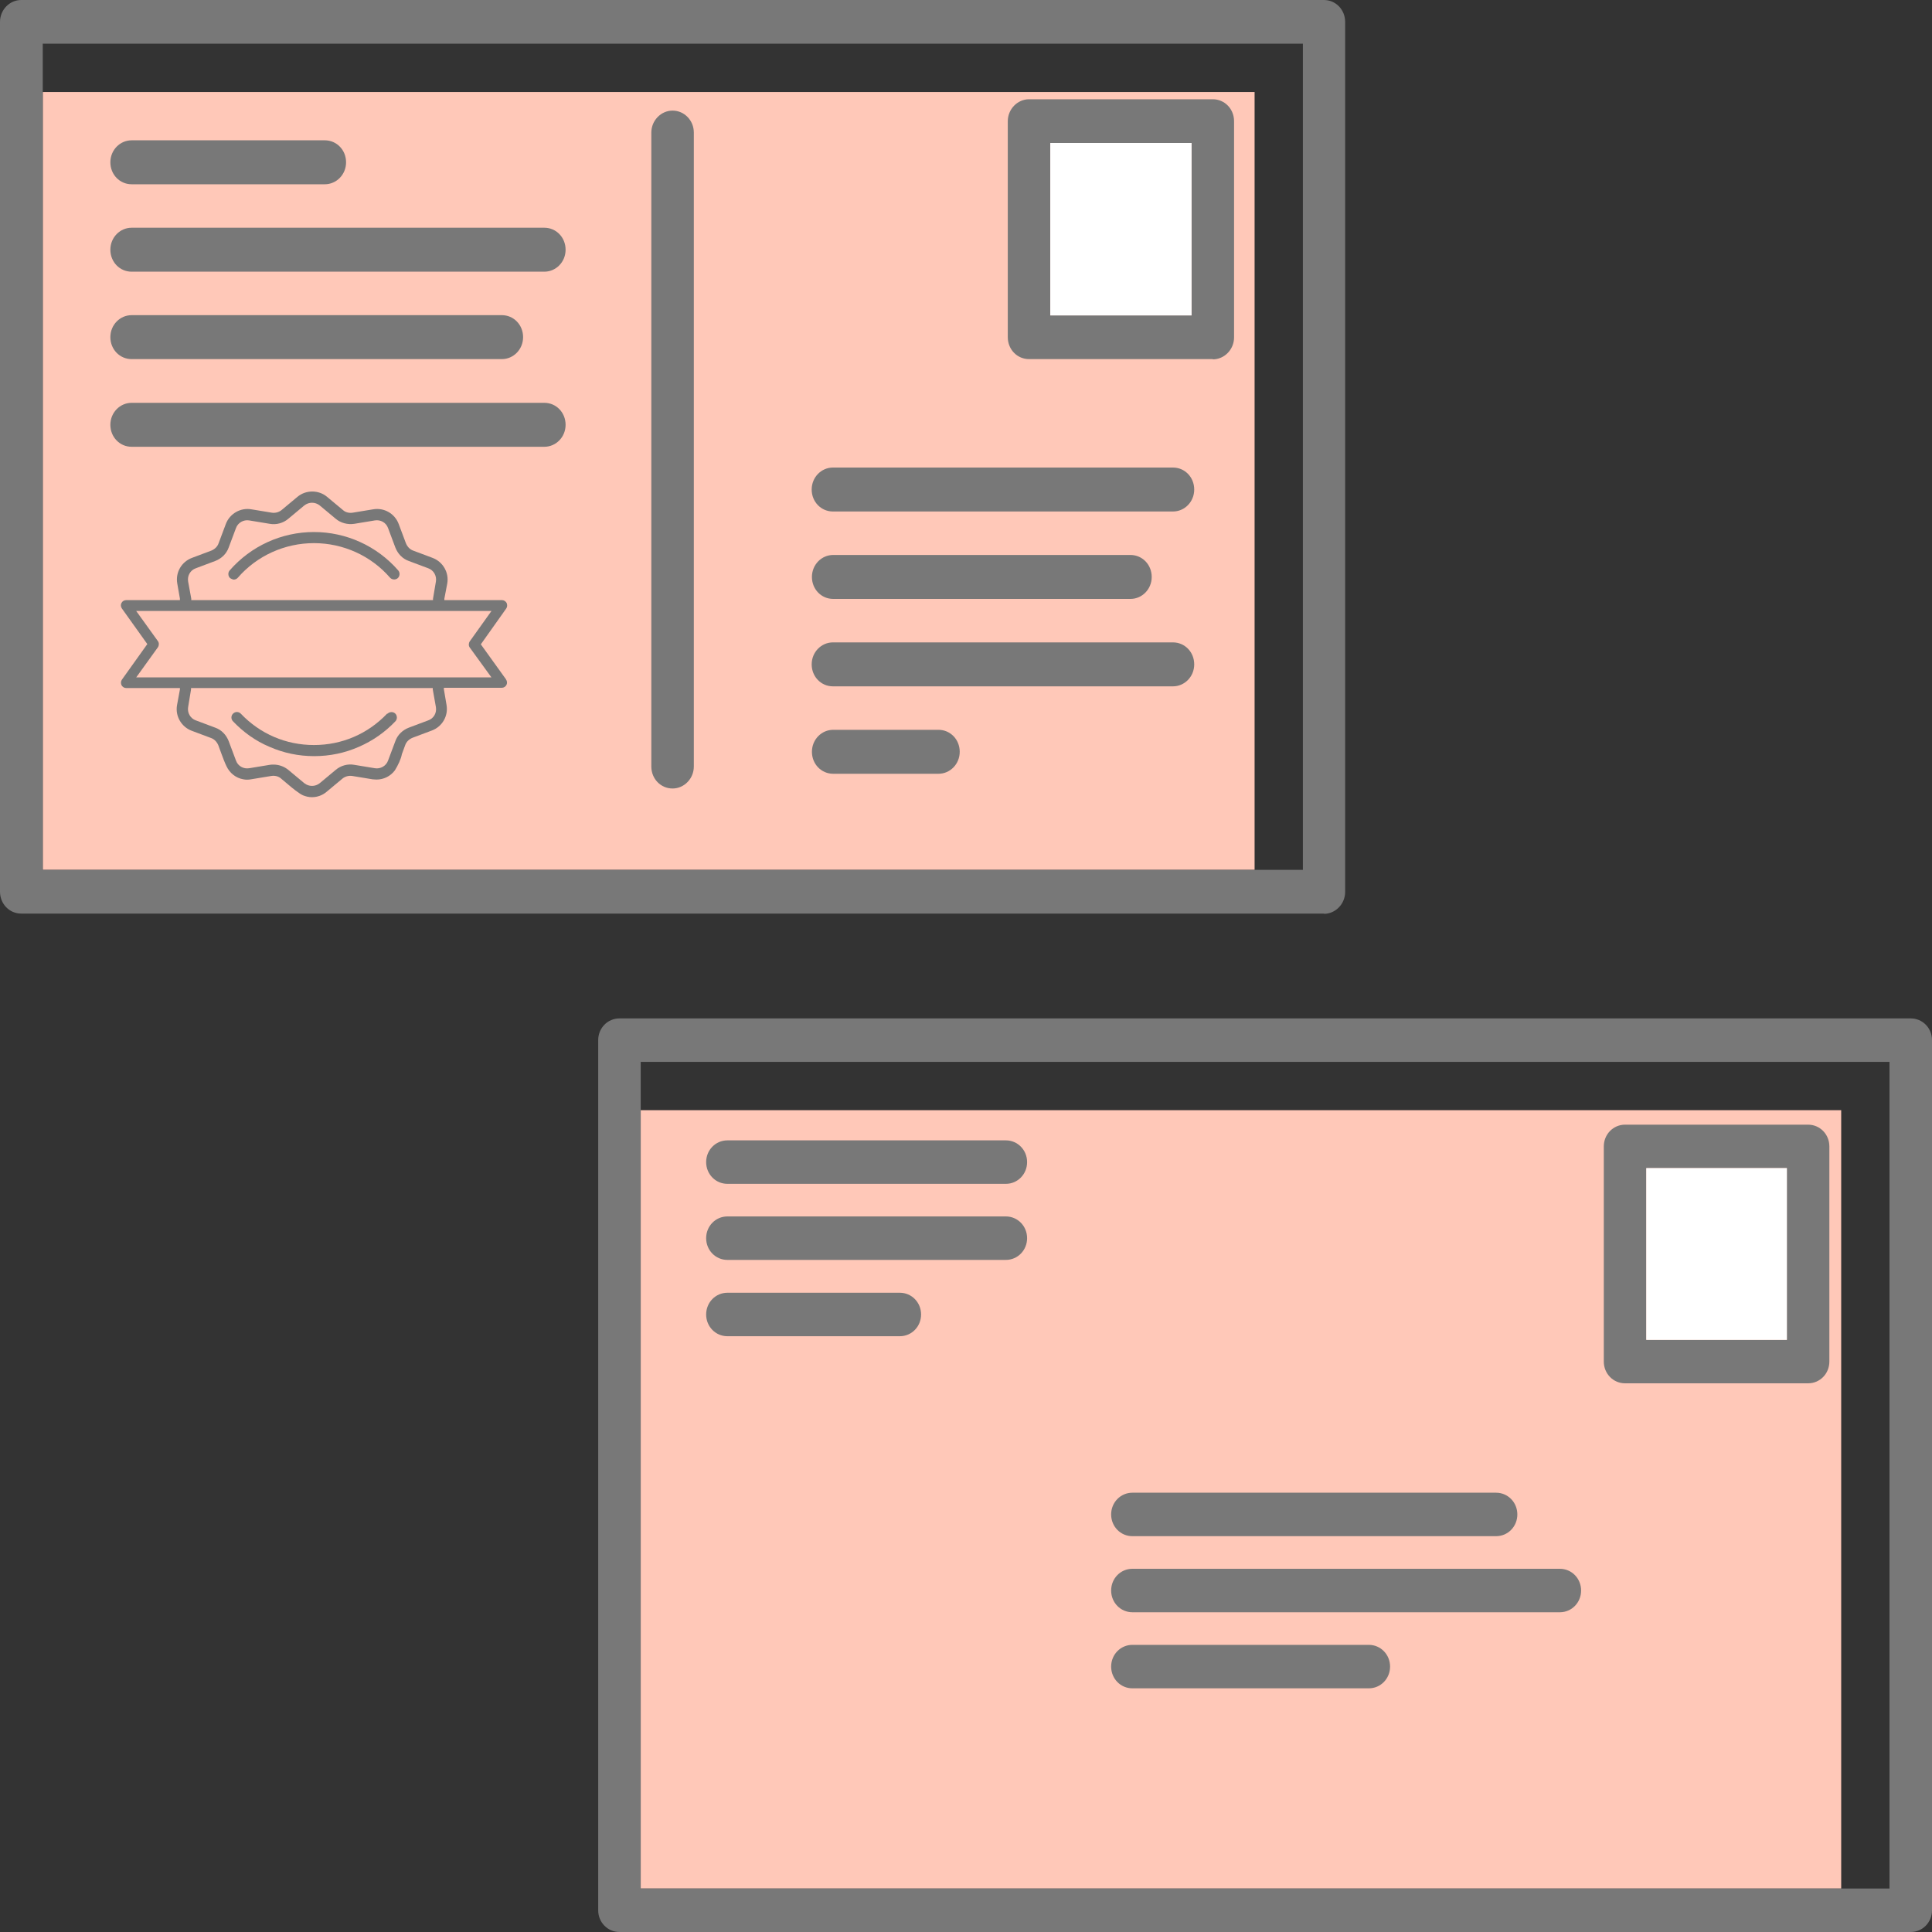 <?xml version="1.0" encoding="UTF-8"?> <svg xmlns="http://www.w3.org/2000/svg" id="Key_features_bg" width="80" height="80" viewBox="0 0 80 80"><rect x="0" y="0" width="80" height="80" fill="#333333" stroke="none"/><rect x="1.77" y="3.81" width="50.18" height="32.21" style="fill:#ffc8b8;"></rect><path d="M54.83,37.83H.88c-.49,0-.88-.4-.88-.91V.91C0,.4.4,0,.88,0h53.94c.49,0,.88.4.88.91v36.02c0,.5-.4.91-.88.91ZM1.77,36.02h52.18V1.81H1.77v34.21Z" style="fill:#787878;"></path><path d="M27.85,32.65c-.49,0-.88-.4-.88-.91V5.49c0-.5.4-.91.88-.91s.88.4.88.91v26.25c0,.5-.4.91-.88.91Z" style="fill:#787878;"></path><path d="M48.57,21.18h-14.08c-.49,0-.88-.4-.88-.91s.4-.91.88-.91h14.08c.49,0,.88.4.88.91s-.4.91-.88.91Z" style="fill:#787878;"></path><path d="M46.81,24.8h-12.31c-.49,0-.88-.4-.88-.91s.4-.91.88-.91h12.31c.49,0,.88.4.88.91s-.4.91-.88.91Z" style="fill:#787878;"></path><path d="M48.57,28.42h-14.08c-.49,0-.88-.4-.88-.91s.4-.91.88-.91h14.08c.49,0,.88.4.88.91s-.4.91-.88.91Z" style="fill:#787878;"></path><path d="M38.86,32.04h-4.36c-.49,0-.88-.4-.88-.91s.4-.91.88-.91h4.36c.49,0,.88.4.88.91s-.4.91-.88.91Z" style="fill:#787878;"></path><path d="M13.45,7.63H5.45c-.49,0-.88-.4-.88-.91s.4-.91.88-.91h8c.49,0,.88.4.88.91s-.4.91-.88.91Z" style="fill:#787878;"></path><path d="M22.54,11.25H5.45c-.49,0-.88-.4-.88-.91s.4-.91.88-.91h17.09c.49,0,.88.4.88.91s-.4.91-.88.91Z" style="fill:#787878;"></path><path d="M20.78,14.87H5.45c-.49,0-.88-.4-.88-.91s.4-.91.88-.91h15.33c.49,0,.88.4.88.91s-.4.91-.88.91Z" style="fill:#787878;"></path><path d="M22.54,18.5H5.45c-.49,0-.88-.4-.88-.91s.4-.91.88-.91h17.09c.49,0,.88.4.88.91s-.4.91-.88.91Z" style="fill:#787878;"></path><path d="M50.22,14.87h-7.61c-.49,0-.88-.4-.88-.91V5.02c0-.5.4-.91.88-.91h7.61c.49,0,.88.4.88.91v8.95c0,.5-.4.91-.88.91ZM43.49,13.06h5.85v-7.14h-5.85v7.14Z" style="fill:#787878;"></path><rect x="43.49" y="5.92" width="5.85" height="7.14" style="fill:#fff;"></rect><rect x="26.53" y="45.97" width="49.71" height="32.23" style="fill:#ffc8b8;"></rect><path d="M74.87,57.28h-7.58c-.49,0-.88-.4-.88-.9v-8.91c0-.5.39-.9.88-.9h7.58c.49,0,.88.4.88.9v8.91c0,.5-.39.9-.88.9ZM68.17,55.48h5.82v-7.11h-5.82v7.11Z" style="fill:#787878;"></path><path d="M79.12,80H25.65c-.49,0-.88-.4-.88-.9v-36.03c0-.5.39-.9.88-.9h53.47c.49,0,.88.4.88.9v36.03c0,.5-.39.9-.88.9ZM26.53,78.2h51.71v-34.23H26.53v34.23Z" style="fill:#787878;"></path><path d="M41.65,49.02h-11.53c-.49,0-.88-.4-.88-.9s.39-.9.88-.9h11.53c.49,0,.88.4.88.9s-.39.9-.88.9Z" style="fill:#787878;"></path><path d="M41.65,52.17h-11.53c-.49,0-.88-.4-.88-.9s.39-.9.88-.9h11.53c.49,0,.88.4.88.9s-.39.9-.88.9Z" style="fill:#787878;"></path><path d="M37.26,55.33h-7.14c-.49,0-.88-.4-.88-.9s.39-.9.88-.9h7.14c.49,0,.88.4.88.9s-.39.9-.88.9Z" style="fill:#787878;"></path><path d="M61.95,63.61h-15.06c-.49,0-.88-.4-.88-.9s.39-.9.88-.9h15.06c.49,0,.88.4.88.9s-.39.9-.88.9Z" style="fill:#787878;"></path><path d="M64.59,66.76h-17.7c-.49,0-.88-.4-.88-.9s.39-.9.88-.9h17.7c.49,0,.88.4.88.9s-.39.9-.88.9Z" style="fill:#787878;"></path><path d="M56.68,69.91h-9.79c-.49,0-.88-.4-.88-.9s.39-.9.88-.9h9.79c.49,0,.88.4.88.9s-.39.9-.88.9Z" style="fill:#787878;"></path><rect x="68.17" y="48.37" width="5.82" height="7.11" style="fill:#fff;"></rect><path d="M16.03,29.55c-.8.84-1.87,1.3-3.03,1.3s-2.23-.46-3.03-1.3c-.09-.09-.23-.09-.32,0-.09.09-.09.23,0,.32.43.45.93.81,1.5,1.05.59.26,1.21.39,1.86.39s1.27-.13,1.86-.39c.57-.25,1.07-.6,1.5-1.05.09-.09.08-.24,0-.32-.09-.09-.24-.08-.32,0Z" style="fill:#787878;"></path><path d="M9.53,23.94s.1.06.15.06c.06,0,.13-.03.17-.08.79-.91,1.94-1.43,3.15-1.43s2.36.52,3.15,1.43c.08.09.23.1.32.02.09-.08.1-.23.02-.32-.88-1.01-2.15-1.59-3.49-1.59s-2.61.58-3.49,1.59c-.08.09-.07.24.02.32Z" style="fill:#787878;"></path><path d="M20.96,28.14l-1.05-1.46,1.05-1.48c.05-.07.05-.15.02-.23-.04-.07-.11-.12-.19-.12h-2.39v-.06s.12-.63.12-.63c.08-.45-.18-.9-.61-1.06l-.8-.3c-.14-.05-.24-.16-.3-.3l-.3-.8c-.16-.43-.6-.69-1.06-.61l-.85.14c-.14.02-.29-.01-.4-.11l-.66-.55c-.35-.29-.87-.29-1.22,0l-.66.55c-.11.09-.26.13-.4.11l-.85-.14c-.45-.08-.9.18-1.06.61l-.3.8c-.05.14-.16.24-.3.3l-.8.3c-.43.16-.69.6-.61,1.06l.11.63v.06s-2.23,0-2.23,0c-.08,0-.16.05-.19.12-.04.07-.03.16.02.23l1.05,1.47-1.05,1.47c-.05.07-.05.15-.02.23.04.07.11.12.19.12h2.23v.06s-.12.65-.12.65c-.08.45.18.9.61,1.06l.8.3c.14.05.24.16.3.3l.14.38c.05.13.12.33.2.49.13.28.39.49.7.54.1.02.2.02.31,0l.85-.14c.14-.02.29.01.4.11l.31.26c.14.12.42.35.59.43.12.05.25.08.37.08.22,0,.43-.07.61-.22l.66-.55c.11-.09.26-.13.4-.11l.85.14c.05,0,.11.01.16.01.3,0,.58-.14.76-.38.12-.19.26-.48.29-.67l.14-.38c.05-.14.16-.24.3-.3l.8-.3c.43-.16.69-.6.61-1.06l-.11-.65v-.06s2.4,0,2.4,0c.08,0,.16-.05.19-.12.04-.07.03-.16-.02-.23ZM8.11,23.53l.8-.3c.26-.1.47-.3.56-.56l.3-.8c.08-.23.32-.36.55-.32l.85.14c.27.05.56-.03.77-.21l.66-.55c.19-.15.45-.15.64,0l.66.55c.21.18.5.25.77.21l.85-.14c.24-.04.47.09.55.32l.3.8c.1.26.3.47.56.56l.8.3c.23.08.36.32.32.55l-.12.71v.06H7.92v-.06s-.13-.71-.13-.71c-.04-.24.09-.47.32-.55ZM17.73,29.83l-.8.3c-.26.1-.47.3-.56.56l-.3.8c-.08.23-.32.36-.55.32l-.85-.14c-.27-.05-.56.03-.77.21l-.66.55c-.19.15-.45.15-.64,0l-.66-.55c-.17-.14-.39-.22-.61-.22-.05,0-.11,0-.16.01l-.85.14c-.24.04-.47-.09-.55-.32l-.3-.8c-.1-.26-.3-.47-.56-.56l-.8-.3c-.23-.08-.36-.32-.32-.55l.12-.73v-.06h10.01v.06s.13.73.13.73c.04.24-.09.47-.32.55ZM5.64,28.05l.9-1.25c.05-.08.05-.18,0-.25l-.9-1.25h14.71l-.9,1.26c-.05.08-.05.18,0,.25l.9,1.24H5.64Z" style="fill:#787878;"></path></svg> 